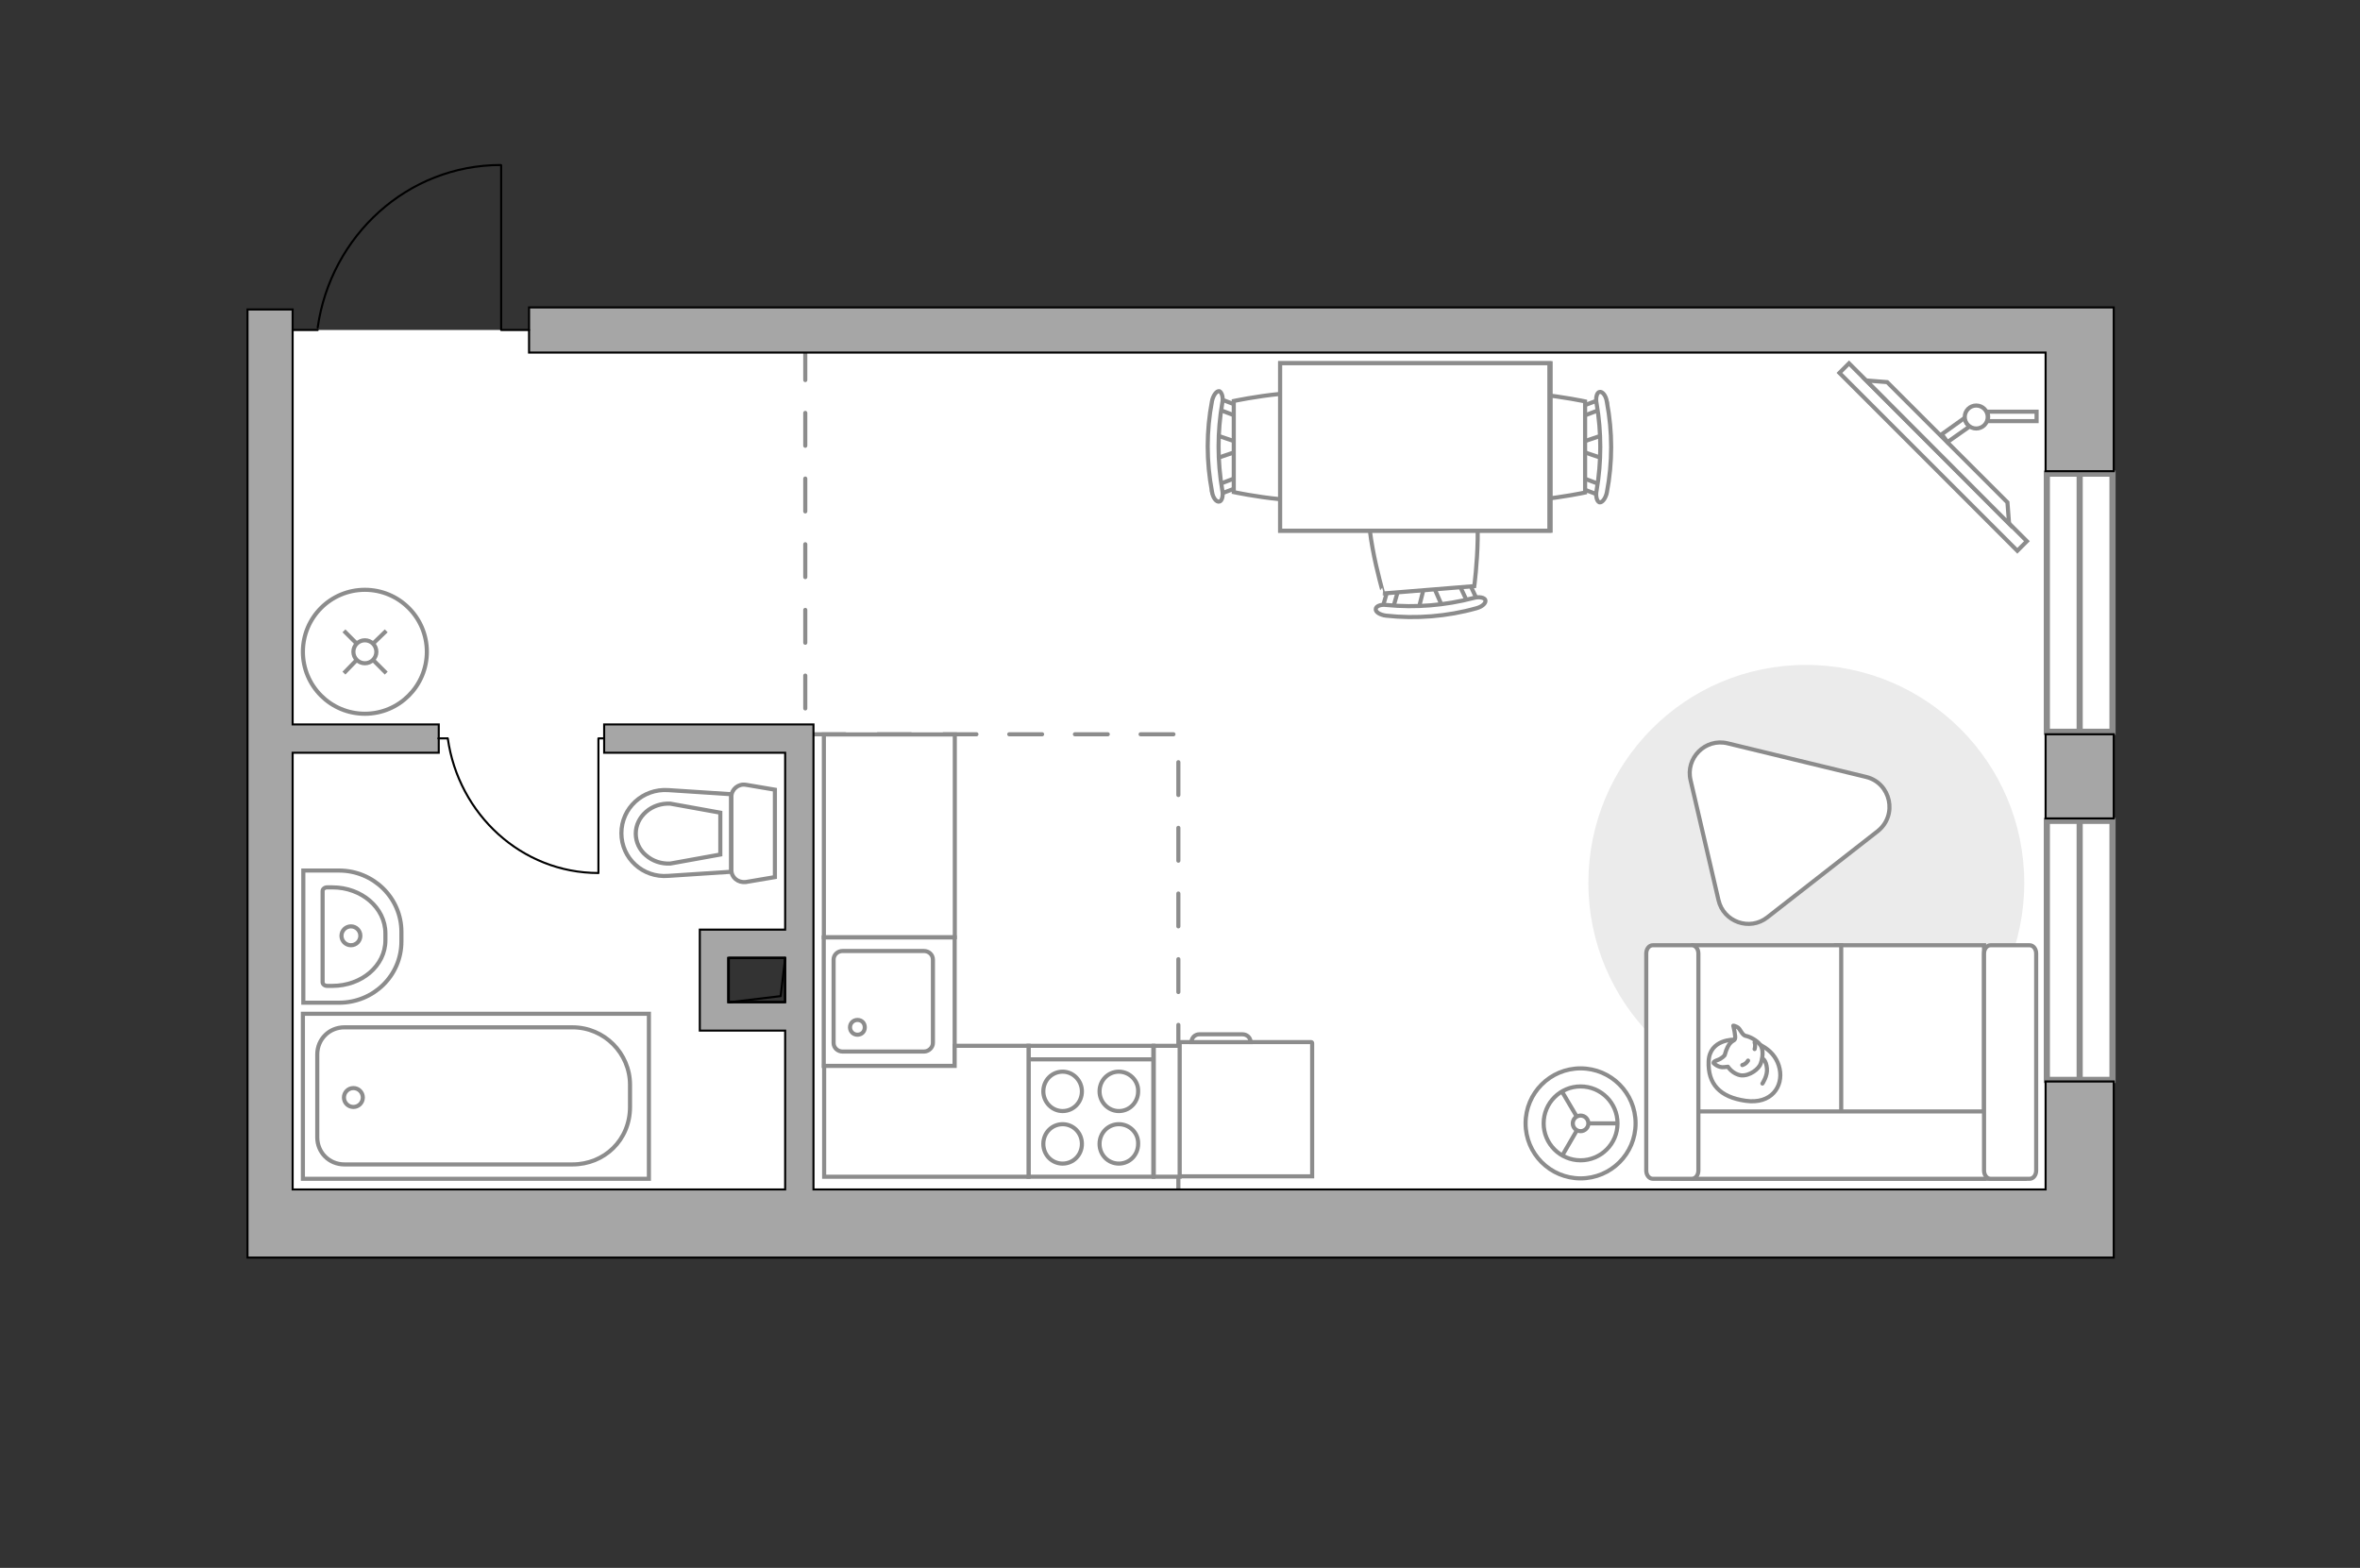 <?xml version="1.0" encoding="utf-8"?>
<!-- Generator: Adobe Illustrator 27.2.0, SVG Export Plug-In . SVG Version: 6.00 Build 0)  -->
<svg version="1.1" xmlns="http://www.w3.org/2000/svg" xmlns:xlink="http://www.w3.org/1999/xlink" x="0px" y="0px"
	 viewBox="0 0 575 382" style="enable-background:new 0 0 575 382;" xml:space="preserve">
<rect x="0" y="0" width="575" height="382" fill="#333333" stroke="none"/>
<style type="text/css">
	.st0{fill:#FFFFFF;}
	.st1{fill:#FFFFFF;stroke:#8C8C8C;stroke-width:1.5;stroke-linecap:round;stroke-miterlimit:10;}
	.st2{fill:none;stroke:#8C8C8C;stroke-linecap:round;stroke-linejoin:round;stroke-miterlimit:10;stroke-dasharray:8;}
	.st3{fill:#A6A6A6;stroke:#000000;stroke-width:0.5;stroke-miterlimit:10;}
	.st4{fill:none;stroke:#000000;stroke-width:0.5;stroke-linecap:round;stroke-linejoin:round;stroke-miterlimit:10;}
	.st5{fill:#FFFFFF;stroke:#8C8C8C;stroke-miterlimit:10;}
	.st6{fill:#EBEBEB;}
	.st7{fill:#FFFFFF;stroke:#8C8C8C;stroke-linecap:round;stroke-linejoin:round;stroke-miterlimit:10;}
	.st8{fill:none;stroke:#8C8C8C;stroke-linecap:round;stroke-linejoin:round;stroke-miterlimit:10;}
	.st9{fill:#FFFFFF;stroke:#8B8B8B;stroke-linecap:round;stroke-linejoin:round;stroke-miterlimit:10;}
</style>
<g id="bg_1_">
	<path class="st0" d="M506.7,294.9V80.4H142.7H71.3l-5.5,5.5v209H506.7z M176.5,230.5h16.7v15.6h-16.7V230.5z"/>
</g>
<g id="windows_1_">
	<g>
		<rect x="498.7" y="115.4" class="st1" width="16" height="62.9"/>
		<line class="st1" x1="506.7" y1="178.3" x2="506.7" y2="115.4"/>
	</g>
	<g>
		<rect x="498.7" y="200" class="st1" width="16" height="63.1"/>
		<line class="st1" x1="506.7" y1="263.1" x2="506.7" y2="200"/>
	</g>
</g>
<g id="plan">
	<polyline class="st2" points="287.1,289.7 287.1,178.9 196.2,178.9 196.2,85.9 	"/>
	<g>
		<path class="st3" d="M498.4,263.6v26.2H198.2V176.5h-2h-4.9h-44.1v6.9h44.1v43.1h-20.8v2v4.9v10.8v5.5v1.4h20.8v38.7h-120V183.4
			h35.6v-6.9H71.3V75.4h-11v214.4v8.3v8.3H515V298v-8.3v-26.2H498.4z M177.4,244.2v-10.8h13.9v10.8H177.4z"/>
		<polygon class="st3" points="498.4,114.8 515,114.8 515,74.9 503.4,74.9 498.4,74.9 128.9,74.9 128.9,85.9 498.4,85.9 		"/>
		<rect x="498.4" y="178.9" class="st3" width="16.6" height="20.5"/>
	</g>
	<g>
		<polyline class="st4" points="122.1,40.3 122.1,80.4 128.9,80.4 		"/>
		<line class="st4" x1="71.3" y1="80.4" x2="77.4" y2="80.4"/>
		<path class="st4" d="M77.4,79.8c3.2-22.4,21.9-39.6,44.6-39.6"/>
	</g>
	<g>
		
			<rect x="177.6" y="233.4" transform="matrix(-1 -1.624706e-10 1.624706e-10 -1 368.873 477.53)" class="st4" width="13.7" height="10.8"/>
		<polyline class="st4" points="191.3,233.4 190.2,242.7 177.6,244.2 		"/>
	</g>
	<g>
		<path id="wc_00000094613876843104000100000001708952490245615252_" class="st5" d="M163.3,210.3"/>
		<g id="Group_26_00000092439335390779028860000007227197470908115110_">
			<path id="Vector_130_00000146480925035823075230000004298682240978669968_" class="st5" d="M178.2,212l0-17.9
				c0-1.8,1.7-3.2,3.5-2.9l7.1,1.2l0,21.3l-7.1,1.2C179.8,215.1,178.2,213.8,178.2,212z"/>
			<path id="Vector_131_00000019650418163756137290000001704391955439951492_" class="st5" d="M151.4,203c0-6.1,5.2-10.9,11.4-10.5
				l15.3,1l0,18.9l-15.3,1C156.6,213.9,151.4,209.1,151.4,203z"/>
			<path id="Vector_132_00000059996772773943313440000011261806750425756544_" class="st5" d="M175.5,198l-12.2-2.2
				c-2.2-0.1-4.3,0.6-5.9,2c-1.6,1.4-2.5,3.3-2.5,5.3c0,2,0.9,4,2.5,5.3c1.6,1.4,3.7,2.1,5.9,2l12.2-2.2L175.5,198z"/>
		</g>
	</g>
	<g>
		<path id="Vector_134_00000168081337009832069630000016793690556447120008_" class="st5" d="M97.8,227v2.4
			c0,8.3-6.8,14.9-15.2,14.9h-8.7v-32.2h8.7C91,212.1,97.8,218.8,97.8,227z"/>
		<path id="Vector_133_00000112631568349959411510000003838971183038881438_" class="st5" d="M93.9,227.4v1.7
			c0,6.2-5.8,11.1-12.9,11.1h-1.3c-0.6,0-1.1-0.4-1.1-0.9v-22.2c0-0.5,0.5-0.9,1.1-0.9H81C88.1,216.2,93.9,221.2,93.9,227.4z"/>
		<circle class="st5" cx="85.5" cy="228" r="2.3"/>
	</g>
	<g>
		<g>
			<path id="Vector_135_00000113336653549334700930000008015573321499128255_" class="st5" d="M158.1,287.2H73.8v-40.2l84.3,0V287.2
				z"/>
			<path id="Vector_136_00000083054679769500178350000004799930618025121969_" class="st5" d="M153.5,264.3v5.4c0,8.1-6.3,14-14,14
				l-55.6,0c-3.7,0-6.6-2.9-6.6-6.6l0-20.2c0-3.7,2.9-6.6,6.6-6.6h55.6C147.2,250.3,153.5,256.6,153.5,264.3z"/>
		</g>
		<circle class="st5" cx="86.1" cy="267.4" r="2.3"/>
	</g>
	<g>
		<g id="Group_27_00000060019217832315153760000015506932374671296159_">
			<path id="Vector_140_00000005958666578577692600000007971021687709406655_" class="st5" d="M232.6,259.7l0-31.3l-31.9,0l0,31.3
				L232.6,259.7z"/>
		</g>
		<path id="Vector_141_00000177469628580159877960000005286256791433408414_" class="st5" d="M203.1,233.8l0,20.3
			c0,1.2,1,2.1,2.2,2.1l19.8,0c1.2,0,2.2-1,2.2-2.1l0-20.3c0-1.2-1-2.1-2.2-2.1l-19.8,0C204.1,231.7,203.1,232.6,203.1,233.8z"/>
		<path id="Vector_139_00000018217534936677614740000001802186415103878061_" class="st5" d="M210.7,250.3c0,1.1-0.8,1.8-1.8,1.8
			c-1,0-1.8-0.8-1.8-1.8c0-1,0.8-1.8,1.8-1.8C210,248.5,210.7,249.3,210.7,250.3z"/>
	</g>
	<g>
		<path id="Vector_142_00000094612678614799698180000012280851728454323127_" class="st5" d="M250.6,286.7H281v-31.9l-30.4,0
			L250.6,286.7z"/>
		<g id="Group_28_00000071545713117131485880000002396945486475377341_">
			<g id="Group_29_00000123411283179503817300000003915236212721194908_">
				<path id="Vector_143_00000092428858286529653820000003858420047394487482_" class="st5" d="M272.6,273.9c-2.6,0-4.7,2.1-4.7,4.8
					c0,2.7,2.1,4.8,4.7,4.8c2.6,0,4.7-2.1,4.7-4.8C277.4,276,275.2,273.9,272.6,273.9z"/>
				<path id="Vector_144_00000147191730160371229620000001263465155947804850_" class="st5" d="M272.6,261.1c-2.6,0-4.7,2.1-4.7,4.8
					c0,2.6,2.1,4.8,4.7,4.8c2.6,0,4.7-2.1,4.7-4.8C277.4,263.3,275.2,261.1,272.6,261.1z"/>
			</g>
			<g id="Group_30_00000131336976808676625690000005145722838062037419_">
				<path id="Vector_145_00000018916014449221677650000004383429757673638016_" class="st5" d="M258.9,273.9c-2.6,0-4.7,2.1-4.7,4.8
					c0,2.7,2.1,4.8,4.7,4.8c2.6,0,4.7-2.1,4.7-4.8C263.6,276,261.5,273.9,258.9,273.9z"/>
				<path id="Vector_146_00000114773589976170619720000001086485836361757355_" class="st5" d="M258.9,261.1c-2.6,0-4.7,2.1-4.7,4.8
					c0,2.6,2.1,4.8,4.7,4.8c2.6,0,4.7-2.1,4.7-4.8C263.6,263.3,261.5,261.1,258.9,261.1z"/>
			</g>
		</g>
		<path id="Vector_147_00000005970993125401266430000008708823936516212896_" class="st5" d="M281,258.1H251"/>
	</g>
</g>
<g id="furniture_1_">
	<g id="Group_34_00000090252562216323682790000007832833950400785051_">
		<path id="Vector_158_00000053508986640012846180000011203439322492974234_" class="st4" d="M145.8,212.6v-32.7h1.4"/>
		<path id="Vector_159_00000075131711365285447820000017146494470020660913_" class="st4" d="M106.8,179.9h2.2"/>
		<path id="Vector_160_00000101818437420349843060000007925426196061353893_" class="st4" d="M109.1,179.9
			c2.6,18.5,18,32.8,36.7,32.8"/>
	</g>
	<g>
		<path id="Vector_8_00000025417616193532598920000006747505388166658433_" class="st5" d="M287.6,253.9l31.9,0
			c0.1,0,0.2,0.1,0.2,0.2l0,32.5l-32.4,0l0-32.5C287.4,254,287.5,253.9,287.6,253.9z"/>
		<path id="Vector_9_00000033360895246164415210000014248619638416793000_" class="st5" d="M304.7,253.9h-14.4
			c0-1.1,0.9-1.9,1.9-1.9l10.5,0C303.8,252,304.7,252.8,304.7,253.9z"/>
	</g>
	
		<rect x="192" y="187.7" transform="matrix(-9.633912e-11 1 -1 -9.633912e-11 420.332 -13.062)" class="st5" width="49.4" height="31.9"/>
	<polygon class="st5" points="250.6,254.8 232.6,254.8 232.6,259.7 200.8,259.7 200.8,286.7 232.6,286.7 250.6,286.7 	"/>
	
		<rect x="268.3" y="267.5" transform="matrix(-9.639241e-11 1 -1 -9.639241e-11 554.915 -13.501)" class="st5" width="31.9" height="6.3"/>
	<path id="Vector_00000114780328699076486240000005012338901350622594_" class="st6" d="M493.2,215.1c0,29.4-23.8,53.1-53.1,53.1
		s-53.1-23.8-53.1-53.1S410.6,162,440,162S493.2,185.8,493.2,215.1z"/>
	<g>
		<path id="Vector_55_00000183222930450414936280000016862544417181561994_" class="st5" d="M483.4,287.2h-36.1v-56.9h36.1V287.2z"
			/>
		<path id="Vector_56_00000016774119802519100070000014882508850683253397_" class="st5" d="M448.6,287.2h-36.1v-56.9h36.1V287.2z"
			/>
		<path id="Vector_57_00000115477296879213710640000000285297863966184108_" class="st5" d="M489.8,270.8l3.4,16.4h-85.7v-16.4
			H489.8z"/>
		<path id="Vector_58_00000142890705652153184320000010008635143059604609_" class="st5" d="M483.4,285.2v-52.9c0-1.1,0.7-2,1.6-2
			h9.5c0.9,0,1.6,0.9,1.6,2v52.9c0,1.1-0.7,2-1.6,2H485C484.1,287.2,483.4,286.3,483.4,285.2z"/>
		<path id="Vector_59_00000055670689478573557890000010793487035029045948_" class="st5" d="M401.1,285.2v-52.9c0-1.1,0.7-2,1.6-2
			h9.5c0.9,0,1.6,0.9,1.6,2v52.9c0,1.1-0.7,2-1.6,2h-9.5C401.8,287.2,401.1,286.3,401.1,285.2z"/>
		<g>
			<path class="st7" d="M422.6,253.3c0,0-6.1-0.2-6.3,5.3c-0.2,5.5,2.7,8.7,9,9.6c6.3,0.9,9.2-3.5,8.3-7.8
				C432.7,256.1,428.6,253.3,422.6,253.3z"/>
			<path class="st7" d="M420.2,257.1c0,0-0.6,0.8-1.8,1.2c-1.1,0.4-0.9,0.7-0.9,0.7s1.1,1.2,2.6,1c0.9-0.1,0.9-0.1,0.9-0.1
				s1.1,1.8,3.2,2.1c2.1,0.2,4.4-1.6,4.8-2.9c0.5-1.4,0.7-3.4-0.1-4.5c-0.8-1.1-2.5-2-3.5-2.2c-1.1-0.2-1.3-1.8-2.2-2.2
				c-0.9-0.4-0.9-0.3-0.9-0.3s0.7,2.8,0.4,3.3C422.4,253.8,421.2,253.4,420.2,257.1z"/>
			<path class="st7" d="M425.9,258.4c0,0-0.4,0.8-1.4,1.1"/>
			<path class="st7" d="M427.5,255.6c0,0,0.3-0.9,0-1.6"/>
			<path class="st8" d="M429.4,257.9c0,0,0.9,0.3,1.1,2.4c0.2,1.8-1.1,3.7-1.1,3.7"/>
		</g>
	</g>
	<g>
		
			<rect x="440.3" y="109.7" transform="matrix(-0.707 -0.707 0.707 -0.707 725.243 523.045)" class="st5" width="61.3" height="3.3"/>
		<polygon class="st5" points="459.8,93.1 489.1,122.4 489.5,127.6 454.7,92.7 		"/>
		<g>
			<path class="st5" d="M484.4,101.6c0-0.5-0.1-0.9-0.3-1.3h12.1v2.3h-11.9C484.3,102.3,484.4,101.9,484.4,101.6z"/>
			<path class="st5" d="M478.7,101.8c0.1,0.9,0.5,1.6,1.2,2.1l-5.4,3.8l-1.4-1.9L478.7,101.8z"/>
		</g>
		<circle class="st5" cx="481.5" cy="101.6" r="2.8"/>
	</g>
	<path class="st9" d="M411.9,190.1l6.8,29.2c1.2,5.3,7.6,7.6,11.9,4.2l26.9-21c4.9-3.9,3.2-11.7-2.8-13.2l-33.8-8.2
		C415.5,179.8,410.6,184.7,411.9,190.1z"/>
	<g>
		<g id="Group_2_00000127753509420054618540000007417304200479271564_">
			<g id="Group_3_00000139295031850149383100000010817281974064230079_">
				<path id="Vector_10_00000135658406641230419640000013775979702082989240_" class="st5" d="M296,105.9l6.2,2.1v1.7l-6.2,2.1
					V105.9z"/>
			</g>
			<g id="Group_4_00000047781431414414327400000007388610974310488247_">
				<path id="Vector_11_00000088849877252454866730000000885496818954214030_" class="st5" d="M302.1,117.7c0,0.6-0.3,1.1-0.7,1.1
					l-5,1.9c-0.5,0.2-0.9-0.2-1.1-0.9c-0.1-0.7,0.2-1.4,0.6-1.4l5-1.9c0.5-0.2,0.9,0.2,1.1,0.9C302.1,117.5,302.1,117.6,302.1,117.7
					z"/>
			</g>
			<g id="Group_5_00000042701694949295596400000000273336813670856341_">
				<path id="Vector_12_00000162325919370756556800000010106992000097189547_" class="st5" d="M302.1,100.1c0,0.1,0,0.2,0,0.3
					c-0.1,0.7-0.6,1.1-1.1,0.9l-5-1.9c-0.5-0.2-0.7-0.9-0.6-1.6c0.1-0.7,0.6-1.1,1.1-0.9l5,1.9C301.8,99,302.1,99.5,302.1,100.1z"/>
			</g>
			<path id="Vector_13_00000154406103962482355190000015971475239900252854_" class="st5" d="M326.6,97.7c3.9,3.9,3.9,18.3,0,22.2
				c-4.6,4.6-26,0-26,0V97.7C300.6,97.7,322,93.1,326.6,97.7z"/>
			<path id="Vector_14_00000175302729391012996720000018142437870132791958_" class="st5" d="M297.8,98.2c-1.2,7-1.2,14.2,0,21.2
				c0.3,1.4-0.1,2.7-0.7,2.8c-0.7,0.2-1.6-0.9-1.8-2.4c-1.4-7.3-1.4-14.8,0-22.1c0.3-1.4,1.1-2.5,1.8-2.4
				C297.7,95.6,298.1,96.9,297.8,98.2z"/>
		</g>
		<g id="Group_2_00000096747834070195610620000017250312137512571049_">
			<g id="Group_3_00000047025061658752415710000017606855537610905763_">
				<path id="Vector_10_00000103246272714800753010000006768193127415776392_" class="st5" d="M390.8,111.8l-6.2-2.1V108l6.2-2.1
					V111.8z"/>
			</g>
			<g id="Group_4_00000121238383519586791580000017874541469676668600_">
				<path id="Vector_11_00000065042860688612601260000011990783629852794010_" class="st5" d="M384.7,100.1c0-0.6,0.3-1.1,0.7-1.1
					l5-1.9c0.5-0.2,0.9,0.2,1.1,0.9c0.1,0.7-0.2,1.4-0.6,1.4l-5,1.9c-0.5,0.2-0.9-0.2-1.1-0.9C384.7,100.3,384.7,100.2,384.7,100.1z
					"/>
			</g>
			<g id="Group_5_00000045610930242905828380000017098759800391081133_">
				<path id="Vector_12_00000040559510069142464770000001867108901159346058_" class="st5" d="M384.7,117.7c0-0.1,0-0.2,0-0.3
					c0.1-0.7,0.6-1.1,1.1-0.9l5,1.9c0.5,0.2,0.7,0.9,0.6,1.6c-0.1,0.7-0.6,1.1-1.1,0.9l-5-1.9C385,118.7,384.7,118.2,384.7,117.7z"
					/>
			</g>
			<path id="Vector_13_00000138536660389116029730000012287130687057069205_" class="st5" d="M360.2,120c-3.9-3.9-3.9-18.3,0-22.2
				c4.6-4.6,26,0,26,0V120C386.2,120,364.8,124.6,360.2,120z"/>
			<path id="Vector_14_00000092445271049159860920000015630985750094000557_" class="st5" d="M389,119.5c1.2-7,1.2-14.2,0-21.2
				c-0.3-1.4,0.1-2.7,0.7-2.8c0.7-0.2,1.6,0.9,1.8,2.4c1.4,7.3,1.4,14.8,0,22.1c-0.3,1.4-1.1,2.5-1.8,2.4
				C389.1,122.2,388.7,120.9,389,119.5z"/>
		</g>
		<g id="Group_2_00000046333809641633000490000002020305508153095607_">
			<g id="Group_3_00000106825749239232388120000017397055002699384254_">
				<path id="Vector_10_00000053528862756780864540000001504437688185956226_" class="st5" d="M345.6,148.5l1.6-6.4l1.7-0.1l2.6,6
					L345.6,148.5z"/>
			</g>
			<g id="Group_4_00000115499077874573559400000006344113183127265202_">
				<path id="Vector_11_00000016754210919615248470000009851556304245199801_" class="st5" d="M356.8,141.5c0.6,0,1.1,0.2,1.2,0.6
					l2.3,4.9c0.2,0.5-0.1,0.9-0.8,1.1c-0.7,0.2-1.4-0.1-1.5-0.4l-2.3-4.9c-0.2-0.5,0.1-0.9,0.8-1.1
					C356.6,141.5,356.7,141.5,356.8,141.5z"/>
			</g>
			<g id="Group_5_00000085951976292627360870000018047944214868087972_">
				<path id="Vector_12_00000017517723043123904320000014008807549620932253_" class="st5" d="M339.3,143c0.1,0,0.2,0,0.3,0
					c0.7,0.1,1.1,0.5,1,1l-1.5,5.2c-0.1,0.5-0.8,0.8-1.5,0.7c-0.7-0.1-1.1-0.5-1-1l1.5-5.2C338.2,143.3,338.7,143,339.3,143z"/>
			</g>
			<path id="Vector_13_00000175280384104964036340000015508968600813546373_" class="st5" d="M334.9,118.7
				c3.6-4.2,17.9-5.4,22.2-1.8c5,4.2,2.1,25.9,2.1,25.9l-22.2,1.8C337.1,144.6,330.7,123.7,334.9,118.7z"/>
			<path id="Vector_14_00000075158512355399337260000010988264864952951981_" class="st5" d="M337.8,147.4
				c7.1,0.7,14.3,0.1,21.2-1.7c1.4-0.4,2.7-0.1,2.9,0.5c0.2,0.7-0.7,1.6-2.2,2c-7.1,2-14.7,2.6-22,1.8c-1.5-0.2-2.6-0.9-2.5-1.6
				C335.2,147.7,336.4,147.2,337.8,147.4z"/>
		</g>
		<g>
			<path id="Vector_35_00000098202549032228553830000012416808224893508753_" class="st5" d="M377.8,88.5v40.8h-65.9v-33v-7.8H377.8
				z"/>
			<path class="st5" d="M377.5,129.3V88.5h-65.6v40.8H377.5z"/>
		</g>
	</g>
	<g>
		<circle class="st5" cx="88.9" cy="158.8" r="15.1"/>
		<line class="st5" x1="94.1" y1="164" x2="91" y2="160.9"/>
		<circle class="st5" cx="88.9" cy="158.8" r="2.8"/>
		<line class="st5" x1="86.8" y1="156.7" x2="83.8" y2="153.7"/>
		<line class="st5" x1="83.8" y1="164" x2="86.8" y2="160.9"/>
		<line class="st5" x1="91" y1="156.7" x2="94.1" y2="153.7"/>
	</g>
	<g>
		<circle class="st5" cx="385.1" cy="273.7" r="13.4"/>
		<circle class="st5" cx="385.1" cy="273.7" r="9"/>
		<circle class="st5" cx="385.1" cy="273.7" r="1.9"/>
		<path class="st5" d="M385.1,273.7"/>
		<line class="st5" x1="386.9" y1="273.7" x2="394" y2="273.7"/>
		<line class="st5" x1="384.2" y1="275.4" x2="380.6" y2="281.6"/>
		<line class="st5" x1="384.2" y1="272.1" x2="380.6" y2="266"/>
	</g>
</g>
<g id="points">
	<path id="h" class="st3" d="M138.8,133.2"/>
	<path id="s" class="st3" d="M128.9,228.3"/>
	<path id="k" class="st3" d="M250.6,220.9"/>
	<path id="r" class="st3" d="M353.4,187.8"/>
</g>
</svg>

